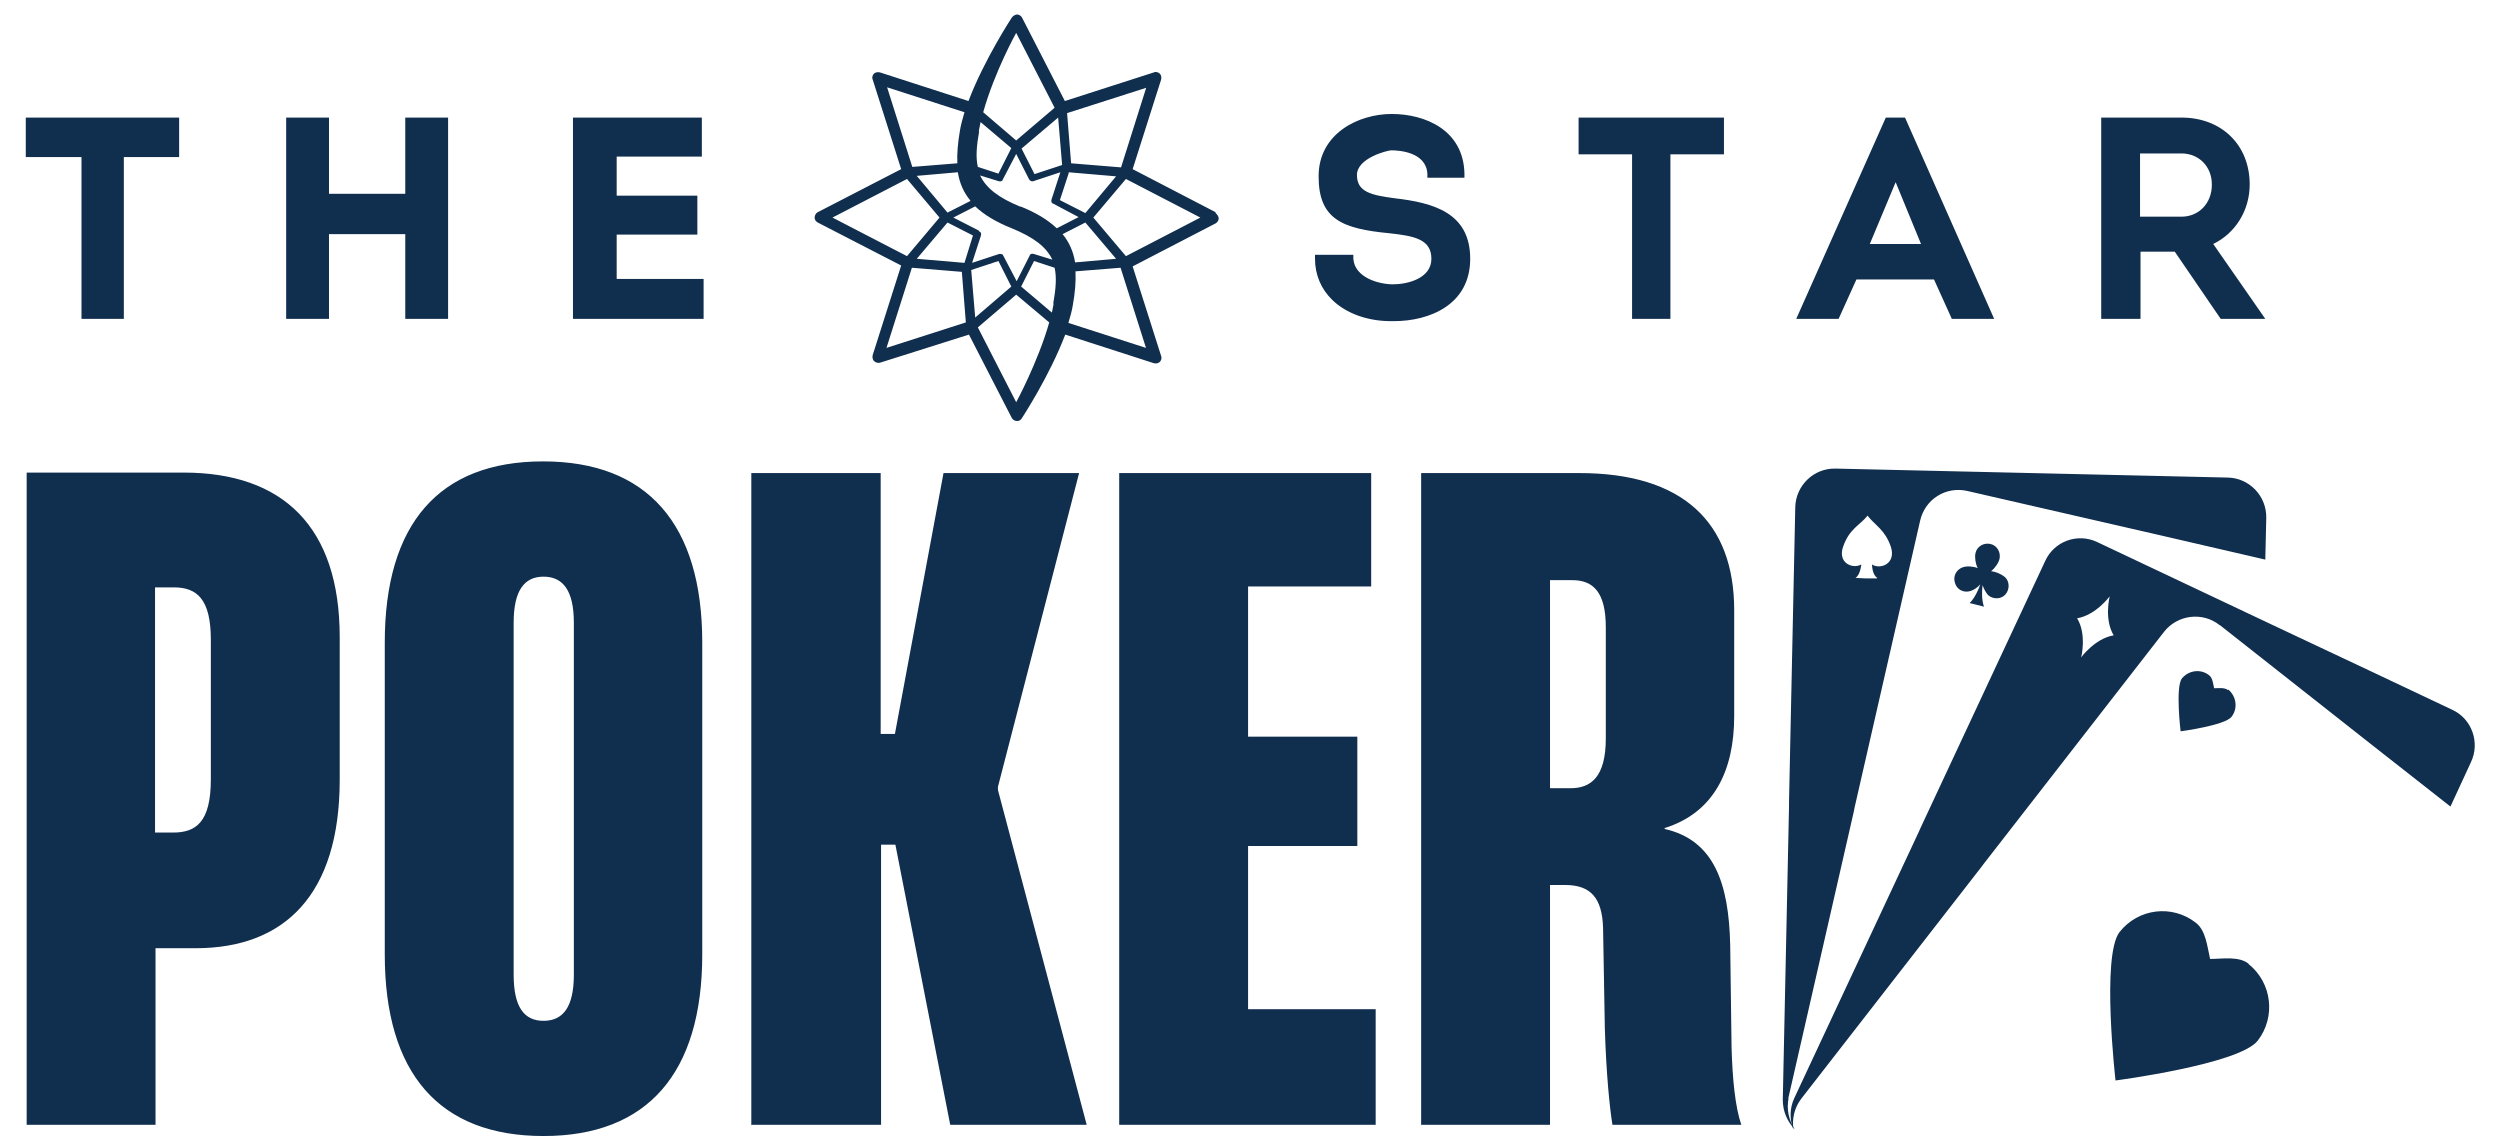 <?xml version="1.0" encoding="UTF-8"?>
<svg xmlns="http://www.w3.org/2000/svg" xmlns:xlink="http://www.w3.org/1999/xlink" width="122px" height="56px" viewBox="0 0 121 56" version="1.1">
<g id="surface1">
<path style=" stroke:none;fill-rule:nonzero;fill:rgb(6.275%,18.039%,30.588%);fill-opacity:1;" d="M 54.445 12.5 L 52.855 10.617 L 54.445 8.734 L 58.078 10.617 Z M 55.445 16.984 L 51.637 15.758 C 51.727 15.453 51.812 15.168 51.855 14.883 C 51.965 14.27 52.008 13.723 51.984 13.242 L 54.184 13.066 L 55.426 16.984 Z M 50.918 14.816 C 50.898 14.969 50.855 15.102 50.832 15.254 L 49.332 13.984 L 49.961 12.738 L 50.965 13.066 C 51.07 13.527 51.027 14.094 50.898 14.816 M 49.09 19.629 L 47.219 15.977 L 49.09 14.379 L 50.703 15.734 C 50.156 17.66 49.09 19.629 49.09 19.629 M 46.895 13.176 L 48.223 12.738 L 48.852 13.984 L 47.09 15.496 Z M 46.566 12.828 L 44.238 12.629 L 45.738 10.859 L 46.98 11.492 Z M 42.758 16.984 L 44 13.066 L 46.438 13.266 L 46.633 15.734 L 42.738 16.984 Z M 40.125 10.617 L 43.762 8.734 L 45.348 10.617 L 43.762 12.5 Z M 42.758 4.25 L 46.566 5.477 C 46.48 5.781 46.395 6.066 46.348 6.352 C 46.242 6.965 46.195 7.512 46.219 7.969 C 45.938 7.992 44.02 8.145 44.02 8.145 L 42.781 4.23 Z M 47.262 6.418 C 47.285 6.266 47.328 6.109 47.352 5.957 L 48.852 7.227 L 48.223 8.473 L 47.219 8.145 C 47.109 7.688 47.156 7.117 47.285 6.395 M 49.09 1.605 L 50.965 5.258 L 49.09 6.855 L 47.48 5.477 C 48.047 3.465 49.09 1.605 49.09 1.605 M 51.312 8.059 L 49.984 8.496 L 49.352 7.25 L 51.137 5.738 L 51.332 8.059 Z M 49.309 10.094 C 48.242 9.656 47.633 9.195 47.328 8.562 L 48.242 8.844 C 48.328 8.867 48.418 8.844 48.438 8.758 L 49.09 7.512 L 49.723 8.758 C 49.766 8.824 49.852 8.867 49.918 8.844 L 51.246 8.406 L 50.812 9.742 C 50.789 9.828 50.812 9.918 50.898 9.938 L 52.137 10.594 L 51.07 11.141 C 50.637 10.727 50.051 10.375 49.289 10.07 M 46.852 9.809 L 45.738 10.375 L 44.238 8.582 L 46.242 8.406 C 46.328 8.934 46.523 9.391 46.852 9.785 M 47.262 11.25 L 46.023 10.617 L 47.09 10.07 C 47.523 10.484 48.113 10.836 48.875 11.141 C 49.941 11.578 50.551 12.039 50.855 12.672 L 49.941 12.391 C 49.852 12.367 49.766 12.391 49.746 12.477 L 49.113 13.723 L 48.461 12.477 C 48.438 12.41 48.375 12.391 48.309 12.391 L 48.266 12.391 L 46.938 12.828 L 47.371 11.492 C 47.395 11.406 47.371 11.316 47.285 11.297 M 51.355 11.426 L 52.465 10.859 L 53.965 12.629 L 51.965 12.805 C 51.879 12.281 51.68 11.82 51.355 11.426 M 51.637 8.406 L 53.965 8.605 L 52.465 10.398 L 51.223 9.766 L 51.66 8.43 Z M 55.445 4.25 L 54.207 8.168 L 51.77 7.969 L 51.574 5.52 L 55.469 4.273 Z M 58.82 10.355 L 54.773 8.254 L 56.164 3.879 C 56.188 3.77 56.164 3.66 56.098 3.594 C 56.035 3.531 55.902 3.484 55.816 3.531 L 51.465 4.93 L 49.375 0.859 C 49.332 0.773 49.223 0.707 49.137 0.707 C 49.047 0.707 48.938 0.773 48.875 0.859 C 48.875 0.859 47.523 2.918 46.762 4.93 L 42.434 3.531 C 42.324 3.508 42.215 3.531 42.148 3.594 C 42.086 3.66 42.039 3.77 42.086 3.879 L 43.477 8.254 L 39.406 10.355 C 39.32 10.398 39.254 10.508 39.254 10.617 C 39.254 10.727 39.32 10.812 39.406 10.859 L 43.477 12.957 L 42.086 17.332 C 42.062 17.441 42.086 17.551 42.148 17.617 C 42.215 17.684 42.344 17.727 42.434 17.703 L 46.785 16.328 L 48.875 20.395 C 48.918 20.484 49.027 20.547 49.137 20.547 C 49.242 20.547 49.332 20.484 49.375 20.395 C 49.375 20.395 50.723 18.34 51.484 16.328 L 55.816 17.727 C 55.926 17.75 56.035 17.727 56.098 17.66 C 56.164 17.594 56.207 17.484 56.164 17.375 L 54.773 13 L 58.82 10.902 C 58.906 10.859 58.973 10.75 58.973 10.66 C 58.973 10.574 58.906 10.465 58.82 10.398 M 67.523 15.672 C 69.242 15.672 71.246 14.883 71.246 12.629 C 71.246 10.375 69.441 9.895 67.566 9.676 C 66.414 9.523 65.719 9.371 65.719 8.539 C 65.719 7.707 67.219 7.336 67.395 7.336 C 67.785 7.336 69.09 7.422 69.156 8.473 L 69.156 8.672 L 70.965 8.672 L 70.965 8.473 C 70.918 6.328 69.027 5.562 67.414 5.562 C 65.805 5.562 63.848 6.504 63.848 8.605 C 63.848 10.703 65 11.164 67.309 11.383 C 68.504 11.516 69.352 11.668 69.352 12.629 C 69.352 13.594 68.176 13.875 67.48 13.875 C 66.785 13.875 65.609 13.547 65.543 12.629 L 65.543 12.434 L 63.672 12.434 L 63.672 12.629 C 63.672 13.418 63.977 14.117 64.52 14.641 C 65.195 15.297 66.242 15.672 67.371 15.672 L 67.504 15.672 M 76.535 7.531 L 79.145 7.531 L 79.145 15.562 L 81.016 15.562 L 81.016 7.531 L 83.629 7.531 L 83.629 5.738 L 76.535 5.738 Z M 91.527 5.738 L 87.156 15.562 L 89.223 15.562 L 90.094 13.637 L 93.879 13.637 L 94.75 15.562 L 96.816 15.562 L 92.465 5.738 Z M 93.246 11.906 L 90.746 11.906 L 92.008 8.891 Z M 107.504 11.906 C 108.59 11.383 109.285 10.266 109.285 9 C 109.285 7.074 107.914 5.738 105.957 5.738 L 102.039 5.738 L 102.039 15.562 L 103.957 15.562 L 103.957 12.281 L 105.629 12.281 L 107.871 15.562 L 110.047 15.562 L 107.523 11.93 Z M 107.438 9.02 C 107.438 9.918 106.805 10.574 105.957 10.574 L 103.934 10.574 L 103.934 7.488 L 105.957 7.488 C 106.805 7.488 107.438 8.125 107.438 9 M 0.758 5.738 L 0.758 7.664 L 3.477 7.664 L 3.477 15.562 L 5.543 15.562 L 5.543 7.664 L 8.242 7.664 L 8.242 5.738 Z M 19.277 9.457 L 15.555 9.457 L 15.555 5.738 L 13.465 5.738 L 13.465 15.562 L 15.555 15.562 L 15.555 11.426 L 19.277 11.426 L 19.277 15.562 L 21.367 15.562 L 21.367 5.738 L 19.277 5.738 Z M 29.594 11.449 L 33.531 11.449 L 33.531 9.547 L 29.594 9.547 L 29.594 7.641 L 33.75 7.641 L 33.75 5.738 L 27.461 5.738 L 27.461 15.562 L 33.836 15.562 L 33.836 13.613 L 29.594 13.613 Z M 75.141 38.465 L 75.141 28.312 L 76.23 28.312 C 77.254 28.312 77.863 28.906 77.863 30.609 L 77.863 36.035 C 77.863 37.938 77.121 38.465 76.141 38.465 Z M 68.832 54.891 L 75.141 54.891 L 75.141 43.188 L 75.883 43.188 C 77.145 43.188 77.688 43.844 77.73 45.289 L 77.816 50.188 C 77.883 52.422 78.059 54.125 78.188 54.891 L 84.477 54.891 C 84.172 54.016 84.043 52.617 84 51.109 L 83.934 46.121 C 83.867 43.102 83.148 41 80.734 40.453 L 80.734 40.41 C 83.105 39.668 84.129 37.656 84.129 34.941 L 84.129 29.781 C 84.129 25.492 81.625 23.086 76.578 23.086 L 68.852 23.086 L 68.852 54.914 Z M 54.117 54.891 L 66.633 54.891 L 66.633 49.25 L 60.406 49.25 L 60.406 41.285 L 65.738 41.285 L 65.738 35.949 L 60.406 35.949 L 60.406 28.621 L 66.414 28.621 L 66.414 23.086 L 54.117 23.086 L 54.117 54.914 Z M 36.188 54.891 L 42.496 54.891 L 42.496 41.219 L 43.195 41.219 L 45.871 54.891 L 52.531 54.891 L 48.199 38.551 L 48.199 38.398 L 52.16 23.086 L 45.543 23.086 L 43.172 35.816 L 42.477 35.816 L 42.477 23.086 L 36.164 23.086 L 36.164 54.914 Z M 26.023 49.816 C 25.086 49.816 24.566 49.16 24.566 47.562 L 24.566 30.391 C 24.566 28.816 25.086 28.141 26.023 28.141 C 26.961 28.141 27.504 28.797 27.504 30.391 L 27.504 47.562 C 27.504 49.141 26.98 49.816 26.023 49.816 M 26.023 55.438 C 31.094 55.438 33.77 52.375 33.77 46.578 L 33.77 31.355 C 33.77 25.578 31.094 22.516 26 22.516 C 20.91 22.516 18.277 25.578 18.277 31.355 L 18.277 46.578 C 18.277 52.375 20.93 55.438 26.023 55.438 M 7.066 40.652 L 7.066 28.664 L 7.98 28.664 C 9.113 28.664 9.789 29.234 9.789 31.223 L 9.789 38.027 C 9.789 40.148 9.047 40.629 7.938 40.629 L 7.066 40.629 Z M 0.777 54.891 L 7.09 54.891 L 7.09 46.273 L 9.047 46.273 C 13.379 46.273 16.078 43.672 16.078 38.047 L 16.078 31.094 C 16.078 25.711 13.312 23.062 8.461 23.062 L 0.801 23.062 L 0.801 54.891 Z M 91.094 28.227 L 90.57 28.227 L 90.047 28.203 C 90.289 28.051 90.332 27.547 90.332 27.547 C 89.895 27.789 89.137 27.461 89.461 26.629 C 89.766 25.797 90.246 25.645 90.637 25.164 C 91.008 25.645 91.484 25.844 91.77 26.672 C 92.051 27.504 91.266 27.812 90.855 27.547 C 90.855 27.547 90.855 28.051 91.113 28.203 M 86.762 53.625 L 89.961 39.625 L 90.004 39.406 L 93.203 25.406 C 93.445 24.355 94.465 23.719 95.512 23.961 L 104.848 26.105 L 110.047 27.309 L 110.094 25.273 C 110.113 24.203 109.266 23.328 108.219 23.305 L 89.07 22.867 C 88.004 22.844 87.133 23.699 87.109 24.75 L 86.805 39.098 L 86.805 39.316 L 86.5 53.668 C 86.5 54.234 86.719 54.738 87.09 55.109 C 86.785 54.672 86.676 54.125 86.785 53.578 "/>
<path style=" stroke:none;fill-rule:nonzero;fill:rgb(6.275%,18.039%,30.588%);fill-opacity:1;" d="M 96.512 29.035 C 96.75 29.254 97.145 29.254 97.359 29.016 C 97.578 28.773 97.578 28.379 97.34 28.16 C 97.188 28.031 96.902 27.898 96.664 27.875 C 96.859 27.723 97.035 27.461 97.078 27.266 C 97.145 26.938 96.949 26.609 96.621 26.543 C 96.293 26.477 95.969 26.672 95.902 27 C 95.859 27.199 95.902 27.504 96.012 27.723 C 95.793 27.637 95.488 27.613 95.293 27.68 C 94.969 27.789 94.793 28.117 94.902 28.445 C 94.988 28.773 95.336 28.949 95.664 28.84 C 95.816 28.797 96.012 28.664 96.141 28.512 C 96.035 28.816 95.859 29.188 95.621 29.43 L 95.969 29.516 L 96.316 29.605 C 96.207 29.277 96.207 28.883 96.25 28.555 C 96.316 28.75 96.426 28.949 96.535 29.059 M 101.062 32.078 C 101.062 32.078 101.344 30.961 100.863 30.172 C 101.777 30.02 102.453 29.102 102.453 29.102 C 102.453 29.102 102.172 30.219 102.648 31.004 C 101.734 31.156 101.062 32.078 101.062 32.078 M 107.852 30.523 L 115.379 36.453 L 119.082 39.359 L 120.082 37.195 C 120.539 36.234 120.125 35.074 119.168 34.637 L 115.098 32.711 L 110.504 30.547 L 101.844 26.453 C 100.887 25.996 99.734 26.41 99.297 27.395 L 93.227 40.391 L 93.141 40.586 L 87.066 53.578 C 86.828 54.082 86.828 54.652 87.023 55.133 C 86.938 54.609 87.066 54.062 87.395 53.625 L 96.188 42.312 L 96.316 42.141 L 105.109 30.828 C 105.762 30 106.98 29.844 107.809 30.5 "/>
<path style=" stroke:none;fill-rule:nonzero;fill:rgb(6.275%,18.039%,30.588%);fill-opacity:1;" d="M 108.219 33.672 C 108.047 33.543 107.762 33.586 107.547 33.586 C 107.504 33.391 107.48 33.082 107.305 32.953 C 106.895 32.625 106.305 32.711 105.98 33.105 C 105.652 33.52 105.914 35.688 105.914 35.688 C 105.914 35.688 108.066 35.402 108.395 34.984 C 108.723 34.57 108.633 33.98 108.242 33.652 M 109.242 47.039 C 108.766 46.645 107.938 46.797 107.352 46.797 C 107.219 46.23 107.152 45.398 106.652 45.027 C 105.5 44.129 103.848 44.328 102.934 45.484 C 102.039 46.645 102.738 52.727 102.738 52.727 C 102.738 52.727 108.785 51.938 109.68 50.781 C 110.57 49.621 110.375 47.957 109.223 47.039 "/>
</g>
</svg>
